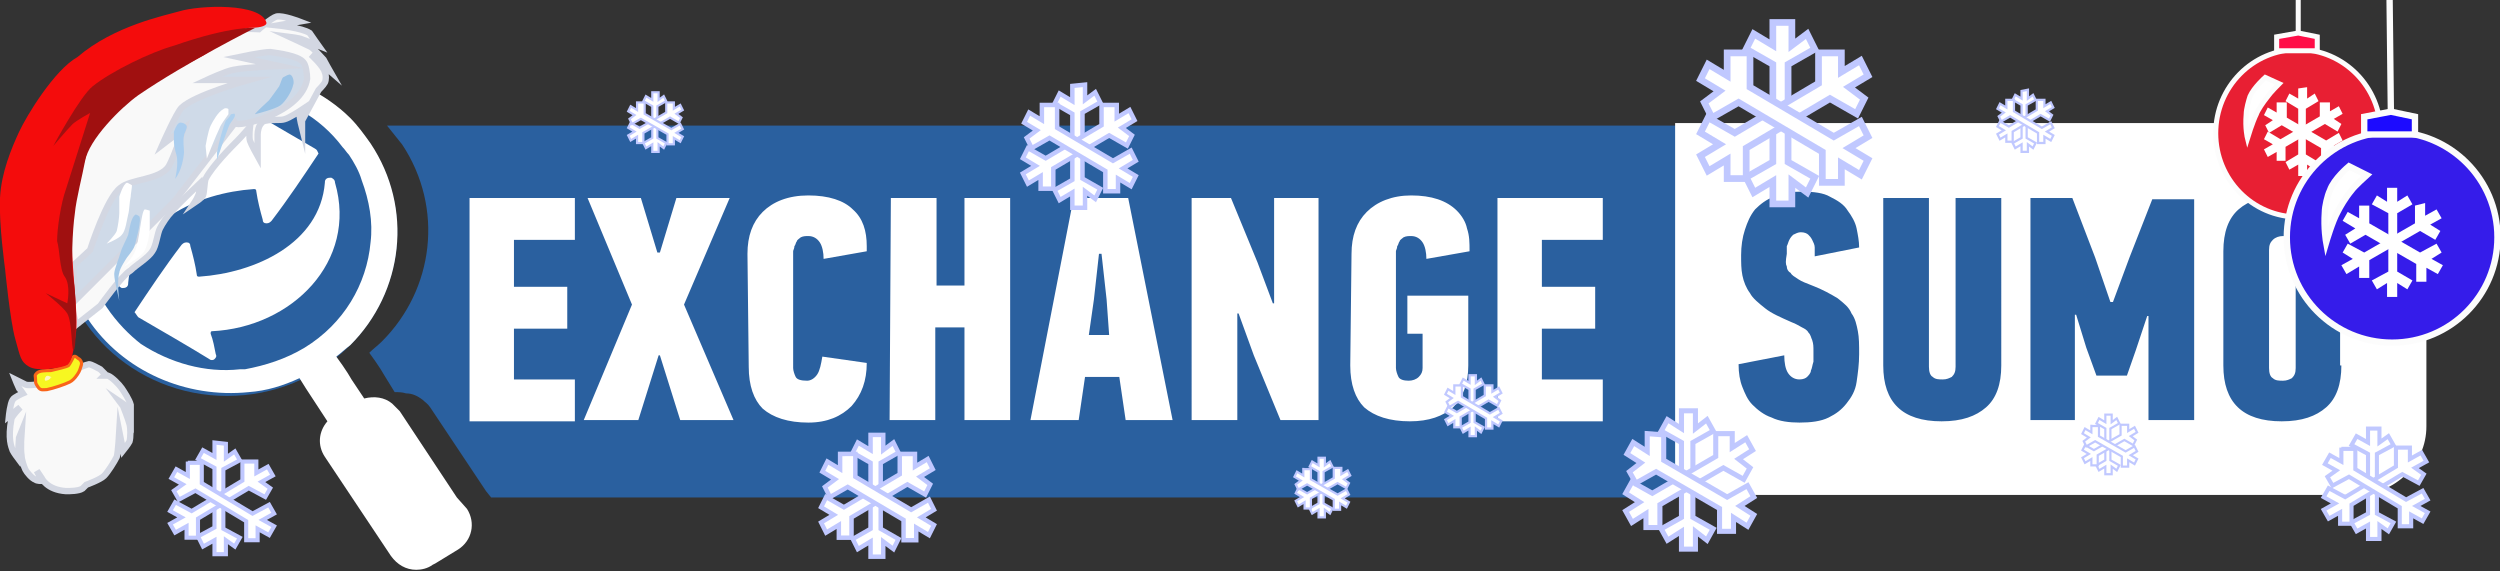 <?xml version="1.0" encoding="utf-8"?>
<!-- Generator: Adobe Illustrator 26.0.1, SVG Export Plug-In . SVG Version: 6.00 Build 0)  -->
<svg version="1.1" id="dd" xmlns="http://www.w3.org/2000/svg" xmlns:xlink="http://www.w3.org/1999/xlink" x="0px" y="0px"
	 viewBox="0 0 197 45" style="enable-background:new 0 0 197 45;" xml:space="preserve">
<rect x="0" y="0" width="197" height="45" fill="#333333" stroke="none"/>
<style type="text/css">
	.st0{fill:#2A609F;}
	.st1{fill:#FFFFFF;}
	.st2{fill:none;stroke:#FCFCFC;stroke-width:0.5;stroke-miterlimit:10;}
	.st3{fill:none;stroke:#FCFCFC;stroke-width:0.396;stroke-miterlimit:10;}
	.st4{fill:#E81F33;stroke:#FCFCFC;stroke-width:0.397;stroke-miterlimit:10;}
	.st5{fill:#FFFFFF;stroke:#FCFCFC;stroke-width:0.397;stroke-miterlimit:10;}
	.st6{fill:#FF0D47;stroke:#FCFCFC;stroke-width:0.397;stroke-miterlimit:10;}
	.st7{fill:#FFFFFF;stroke:#C0C8FF;stroke-width:0.177;stroke-miterlimit:10;}
	.st8{fill:#FFFFFF;stroke:#C0C8FF;stroke-width:0.528;stroke-miterlimit:10;}
	.st9{fill:#FFFFFF;stroke:#C0C8FF;stroke-width:0.352;stroke-miterlimit:10;}
	.st10{fill:#FFFFFF;stroke:#C0C8FF;stroke-width:0.4;stroke-miterlimit:10;}
	.st11{fill:#FFFFFF;stroke:#C0C8FF;stroke-width:0.323;stroke-miterlimit:10;}
	.st12{fill:#FFFFFF;stroke:#C0C8FF;stroke-width:0.172;stroke-miterlimit:10;}
	.st13{fill:#351CEA;stroke:#FCFCFC;stroke-width:0.5;stroke-miterlimit:10;}
	.st14{fill:#FFFFFF;stroke:#FCFCFC;stroke-width:0.5;stroke-miterlimit:10;}
	.st15{fill:#1C0BFF;stroke:#FCFCFC;stroke-width:0.5;stroke-miterlimit:10;}
	.st16{fill:#F9F9F9;stroke:#D3D7E2;stroke-width:0.5;stroke-miterlimit:10;}
	.st17{fill:#F7F721;stroke:#F96419;stroke-width:0.25;stroke-miterlimit:10;}
	.st18{fill:#CFDAE8;stroke:#D3D7E2;stroke-width:0.5;stroke-miterlimit:10;}
	.st19{fill:#A7C9E8;}
	.st20{fill:#9CC3E5;}
	.st21{fill:#AFD1EF;}
	.st22{fill:#ABCEEF;}
	.st23{fill:#F40C0C;}
	.st24{fill:#FFF7BD;}
	.st25{fill:#A01010;}
</style>
<g id="df">
	<g id="fsdfsfds">
		<path id="jghjgjghj" class="st0" d="M17.9,5.4c7.4,0,13.4,5.8,13.4,12.9s-6,12.9-13.4,12.9S4.5,25.4,4.5,18.3S10.5,5.4,17.9,5.4z"
			/>
		<path id="jghjkgh" class="st0" d="M38.7,39.2h93.5V9.9H30.5c0.4,0.5,0.8,1,1.2,1.5c3.3,5,2.5,11.4-1.6,15.5
			c-0.3,0.3-0.7,0.6-1,0.9l0.5,0.7l0.4,0.6l0.3,0.5l0.8,1.3c0.3,0,0.6,0,0.9,0.1c0.5,0,0.9,0.2,1.3,0.5c0.2,0.2,0.4,0.3,0.6,0.6
			l4.4,6.6L38.7,39.2z"/>
		<g id="_x36_hhhju">
			<path id="hjhghj" class="st1" d="M118,15.6h8.3v3.3h-4.8v3.7h4.2v3.3h-4.2v4h4.8v3.3H118V15.6z M37,15.6h8.3v3.3h-4.8v3.7h4.2
				v3.3h-4.2v4h4.8v3.3H37V15.6z M46.3,15.6h4.2l1.3,4.3H52l1.3-4.3h4.2L53.9,24l3.9,9.1h-4.2L52,28h-0.1l-1.6,5.1H46l3.8-9.1
				L46.3,15.6z M58.9,20c0-1.4,0.4-2.5,1.2-3.3c0.8-0.8,2-1.3,3.6-1.3c1.6,0,2.8,0.4,3.5,1.1c0.8,0.7,1.1,1.7,1.1,2.9
				c0,0.1,0,0.2,0,0.2c0,0.1,0,0.2,0,0.2l-3.4,0.6c0-0.5-0.1-1-0.3-1.3c-0.2-0.3-0.5-0.5-0.9-0.5c-0.2,0-0.4,0-0.6,0.1
				c-0.1,0.1-0.3,0.2-0.3,0.3c-0.1,0.1-0.1,0.3-0.2,0.4c0,0.2-0.1,0.3-0.1,0.4V29c0,0.2,0.1,0.5,0.2,0.7c0.1,0.2,0.4,0.3,0.9,0.3
				c0.3,0,0.6-0.2,0.8-0.5s0.3-0.8,0.4-1.4l3.5,0.5c0,1.4-0.4,2.5-1.2,3.4c-0.8,0.8-1.9,1.3-3.4,1.3c-1.6,0-2.8-0.4-3.6-1.1
				c-0.7-0.7-1.1-1.8-1.1-3.3L58.9,20L58.9,20z M70.2,15.6h3.6v6.9H76v-6.9h3.6v17.5H76v-7.3h-2.3v7.3h-3.6L70.2,15.6L70.2,15.6z
				 M84.6,15.6h4.3l3.5,17.5h-3.7l-0.5-3.4h-2.7L85,33.1h-3.8L84.6,15.6z M87.2,23.6L86.8,20h-0.2l-0.4,3.6l-0.4,2.8h1.6L87.2,23.6z
				 M93.9,15.6H97l2.1,5.1l1.2,3.2h0.1v-8.3h3.5v17.5h-3L98.8,28l-1.2-3.3h-0.1v8.4h-3.6C93.9,33.1,93.9,15.6,93.9,15.6z M106.5,20
				c0-1.4,0.4-2.5,1.2-3.3c0.8-0.8,2-1.3,3.5-1.3c0.8,0,1.5,0.1,2.1,0.3s1.1,0.5,1.5,0.9s0.7,0.9,0.8,1.4c0.2,0.6,0.2,1.1,0.2,1.8
				l-3.4,0.6c0-0.5-0.1-1-0.3-1.3c-0.2-0.3-0.5-0.5-0.9-0.5c-0.2,0-0.4,0-0.6,0.1c-0.1,0.1-0.3,0.2-0.3,0.3
				c-0.1,0.1-0.1,0.3-0.2,0.4c0,0.2-0.1,0.3-0.1,0.4V29c0,0.2,0.1,0.5,0.2,0.7s0.4,0.3,0.8,0.3c0.3,0,0.6-0.1,0.8-0.3
				c0.2-0.2,0.3-0.4,0.3-0.7v-2.7h-1.2v-3h4.8v5.5c0,1.4-0.4,2.5-1.2,3.3c-0.8,0.7-1.9,1.1-3.4,1.1c-1.6,0-2.8-0.4-3.6-1.1
				c-0.7-0.7-1.1-1.8-1.1-3.3L106.5,20L106.5,20z"/>
			<path id="jujgjhgj" class="st1" d="M24.8,11.7c-1.9-1.1-3.8-2.2-5.6-3.3c-0.1-0.1-0.3-0.1-0.4,0s-0.2,0.2-0.1,0.4
				c0.1,0.5,0.2,1.1,0.4,1.6c0,0.1,0,0.2-0.1,0.2c-6.3,0.3-11.5,5.5-9.7,11.7c0,0.2,0.1,0.3,0.3,0.4c0.1,0,0.3,0,0.4-0.1
				c0.1-0.1,0.1-0.2,0.1-0.3c0.4-4.8,5.5-7.1,9.9-7.4c0.1,0,0.2,0,0.2,0.2c0.1,0.7,0.3,1.5,0.5,2.2c0,0.2,0.1,0.3,0.3,0.3
				c0.2,0,0.3-0.1,0.4-0.2c1.3-1.7,2.5-3.5,3.7-5.3C25,11.9,25,11.8,24.8,11.7z M10.9,25c1.9,1.1,3.8,2.2,5.6,3.3
				c0.1,0.1,0.3,0.1,0.4,0s0.2-0.2,0.1-0.4c-0.1-0.5-0.2-1.1-0.4-1.6c0-0.1,0-0.2,0.1-0.2c6.3-0.3,11.5-5.5,9.7-11.7
				c0-0.2-0.1-0.3-0.3-0.4c-0.1,0-0.3,0-0.4,0.1s-0.1,0.2-0.1,0.3c-0.4,4.8-5.5,7.1-9.9,7.4c-0.1,0-0.2,0-0.2-0.2
				c-0.1-0.7-0.3-1.5-0.5-2.2c0-0.2-0.1-0.3-0.3-0.3s-0.3,0.1-0.4,0.2c-1.3,1.7-2.5,3.5-3.7,5.3C10.7,24.7,10.8,24.9,10.9,25z"/>
			<path id="jujghj" class="st1" d="M36,39.2l-4.5-6.8c-0.2-0.2-0.4-0.4-0.6-0.6c-0.6-0.5-1.4-0.6-2.2-0.4l-1-1.5l-0.3-0.5L27,28.8
				l-0.5-0.7c0.4-0.3,0.7-0.6,1.1-0.9c4.2-4.2,5-10.8,1.6-15.9c-0.5-0.7-1-1.4-1.6-2c-1-1-2.2-1.8-3.4-2.4c-1.5-0.7-3.1-1.2-4.7-1.4
				c-0.5-0.1-1-0.1-1.5-0.1c-2.4,0-4.9,0.7-7.1,2c-4,2.5-6.1,6.6-6.1,10.8c0,2.4,0.7,4.8,2.1,6.9c2.8,4.2,7.8,6.3,12.7,5.8
				c1.4-0.1,2.7-0.5,4-1.1l0.5,0.8l1.7,2.6C25.1,34,25,35.1,25.6,36l5.2,7.8c0.5,0.7,1.2,1.1,2,1.1c0.4,0,0.9-0.1,1.3-0.4l0.2-0.1
				l1.8-1.1c1.1-0.7,1.4-2.1,0.7-3.2L36,39.2z M8.4,24.2c-3.3-4.9-2-11.5,2.9-14.9c0.2-0.1,0.3-0.2,0.5-0.3c2.4-1.5,5-2,7.6-1.7
				c0.1,0,0.2,0,0.2,0c2.9,0.4,5.6,1.9,7.4,4.3c0.2,0.2,0.3,0.4,0.5,0.6l0,0c0.4,0.6,0.8,1.3,1,2c0.6,1.6,0.9,3.3,0.7,4.9
				c-0.3,3.3-2.1,6.4-5.2,8.3c-1.5,0.9-3.1,1.4-4.7,1.7c-0.1,0-0.2,0-0.4,0c-2.7,0.3-5.5-0.5-7.8-2C10.2,26.4,9.2,25.4,8.4,24.2z"/>
			<path id="dfsf" class="st1" d="M185.6,9.7H132V39h53.6c3.1,0,5.6-2.4,5.6-5.4V15C191.1,12.1,188.6,9.7,185.6,9.7z"/>
		</g>
		<path id="fdfhdg" class="st0" d="M140.8,21c0,0.2,0.1,0.4,0.3,0.5c0.1,0.2,0.3,0.3,0.6,0.5s0.6,0.3,1.1,0.5c0.8,0.3,1.5,0.7,2,1
			c0.5,0.4,0.9,0.7,1.1,1.2c0.3,0.4,0.4,0.9,0.5,1.4s0.1,1.1,0.1,1.8c0,0.8-0.1,1.5-0.2,2.2c-0.1,0.7-0.4,1.2-0.8,1.7
			c-0.4,0.5-0.8,0.8-1.4,1.1c-0.6,0.3-1.4,0.4-2.3,0.4c-0.8,0-1.6-0.1-2.2-0.4c-0.6-0.2-1.1-0.6-1.5-1c-0.4-0.4-0.6-0.9-0.8-1.4
			s-0.3-1.1-0.3-1.8l3.6-0.7c0,0.6,0.1,1.1,0.3,1.4s0.5,0.5,0.9,0.5c0.3,0,0.5-0.1,0.6-0.2s0.3-0.3,0.3-0.5c0.1-0.2,0.1-0.4,0.2-0.7
			c0-0.3,0-0.5,0-0.8c0-0.4,0-0.6-0.1-0.9c-0.1-0.2-0.1-0.4-0.3-0.6c-0.1-0.2-0.3-0.3-0.5-0.4s-0.5-0.3-0.8-0.4
			c-0.9-0.4-1.6-0.7-2.1-1.1s-1-0.8-1.2-1.2c-0.3-0.4-0.5-0.9-0.6-1.4s-0.1-1-0.1-1.6c0-0.7,0.1-1.4,0.3-2s0.4-1.1,0.8-1.6
			c0.4-0.4,0.9-0.8,1.5-1c0.6-0.3,1.3-0.4,2.2-0.4s1.7,0.1,2.2,0.4c0.6,0.3,1.1,0.6,1.4,1.1c0.3,0.4,0.6,0.9,0.7,1.4
			c0.1,0.5,0.2,1,0.2,1.5l-3.5,0.7c0-0.3,0-0.5,0-0.7s-0.1-0.4-0.2-0.6c-0.1-0.2-0.2-0.3-0.3-0.4s-0.3-0.2-0.6-0.2
			c-0.2,0-0.4,0.1-0.6,0.2c-0.1,0.1-0.2,0.2-0.3,0.4c-0.1,0.2-0.1,0.3-0.2,0.5c0,0.2,0,0.4,0,0.6C140.7,20.6,140.7,20.8,140.8,21z
			 M184.5,28.8c0,1.5-0.4,2.6-1.2,3.3c-0.8,0.7-1.9,1.1-3.5,1.1c-3.1,0-4.6-1.5-4.6-4.4v-9c0-1.5,0.4-2.6,1.2-3.3
			c0.8-0.7,2-1.1,3.4-1.1c1.6,0,2.8,0.4,3.5,1.1c0.8,0.7,1.1,1.8,1.1,3.3v9C184.4,28.8,184.5,28.8,184.5,28.8z M179.9,18.6
			c-0.3,0-0.6,0.1-0.8,0.3c-0.2,0.2-0.3,0.4-0.3,0.8V29c0,0.4,0.1,0.7,0.3,0.8c0.2,0.2,0.5,0.2,0.8,0.2s0.5-0.1,0.7-0.2
			c0.2-0.2,0.3-0.4,0.3-0.8v-9.3c0-0.4-0.1-0.7-0.3-0.8C180.4,18.7,180.2,18.6,179.9,18.6z M172.9,33.1h-3.6v-8.2h-0.1l-0.9,2.7
			l-0.7,2h-2.4l-0.8-2.2l-0.8-2.6h-0.1v8.3H160V15.6h3.3l1.8,4.7l1.2,3.5h0.2l1.3-3.5l1.8-4.6h3.3L172.9,33.1L172.9,33.1z
			 M157.7,28.8c0,1.5-0.4,2.6-1.2,3.3c-0.8,0.7-1.9,1.1-3.5,1.1c-3.1,0-4.6-1.5-4.6-4.4V15.6h3.6v13.3c0,0.4,0.1,0.7,0.3,0.8
			c0.2,0.2,0.5,0.2,0.8,0.2s0.5-0.1,0.7-0.2c0.2-0.2,0.3-0.4,0.3-0.8V15.6h3.6L157.7,28.8L157.7,28.8z"/>
		<line id="dfsfsf" class="st2" x1="188.3" y1="0" x2="188.4" y2="8.8"/>
		<g id="dfgdggfg">
			<line id="f4f5f5" class="st3" x1="181.1" y1="0" x2="181.1" y2="2.6"/>
			<ellipse id="gdhjdgdgdgs" class="st4" cx="181.1" cy="10.5" rx="6.5" ry="6.6"/>
			<path id="_x35_gdgdfg" class="st5" d="M179.6,6.6l-1.1-0.5c0,0-0.9,0.8-1.2,1.5c-0.1,0.3-0.3,1-0.3,1.4c-0.1,1.1,0.1,1.9,0.1,1.9
				s0.4-1.3,0.7-1.9c0.1-0.3,0.5-0.9,0.9-1.4C178.9,7.3,179.6,6.6,179.6,6.6z"/>
			<polygon id="hdfgg" class="st6" points="179.4,4 179.4,2.9 181.1,2.6 182.6,2.9 182.6,4 			"/>
		</g>
		<g id="sdfsdfsfsfdff" shape-rendering="auto" transform="translate(0 -415.93)">
			<path id="_x34_f5f" color-rendering="auto" image-rendering="auto" class="st1" d="M181.1,422.9v0.8l-0.7-0.4l-0.3,0.6l1,0.6v3.6
				l-1,0.6l0.3,0.6l0.7-0.4v0.9h0.7v-0.9l0.6,0.4l0.3-0.6l-1-0.6v-3.6l1-0.6l-0.3-0.6l-0.6,0.4v-0.9L181.1,422.9L181.1,422.9z"/>
			<path id="_x34_f4f4f" color-rendering="auto" image-rendering="auto" class="st1" d="M182.8,424v1.1l-3.1,1.8l-1-0.6l-0.3,0.6
				l0.7,0.4l-0.7,0.4l0.3,0.6l0.7-0.4v0.7h0.7v-1.1l3.1-1.8l1,0.6l0.3-0.6l-0.6-0.4l0.7-0.4l-0.3-0.6l-0.7,0.4V424H182.8L182.8,424z
				"/>
			<path id="fsdfhh" color-rendering="auto" image-rendering="auto" class="st1" d="M179.4,424v0.8l-0.7-0.4l-0.3,0.6l0.7,0.4
				l-0.6,0.4l0.3,0.6l1-0.6l3.1,1.8v1.1h0.7V428l0.7,0.4l0.3-0.6l-0.7-0.4l0.7-0.4l-0.3-0.6l-1,0.6l-3.1-1.8V424H179.4L179.4,424z"
				/>
		</g>
		<g id="hddfddd" shape-rendering="auto" transform="translate(0 -415.93)">
			<path id="gdsfds" color-rendering="auto" image-rendering="auto" class="st7" d="M159.3,423.1v0.6l-0.5-0.3l-0.2,0.4l0.7,0.4v2.6
				l-0.7,0.4l0.2,0.4l0.5-0.3v0.6h0.5v-0.6l0.4,0.3l0.2-0.4l-0.7-0.4v-2.6l0.7-0.4l-0.2-0.4l-0.4,0.3V423L159.3,423.1L159.3,423.1z"
				/>
			<path id="dsfdcvv" color-rendering="auto" image-rendering="auto" class="st7" d="M160.5,423.8v0.8l-2.2,1.3l-0.7-0.4l-0.2,0.4
				l0.5,0.3l-0.5,0.3l0.2,0.4l0.5-0.3v0.5h0.5v-0.8l2.2-1.3l0.7,0.4l0.2-0.4l-0.4-0.3l0.5-0.3l-0.2-0.4l-0.5,0.3v-0.5H160.5
				L160.5,423.8z"/>
			<path id="fhdfdvv" color-rendering="auto" image-rendering="auto" class="st7" d="M158.1,423.8v0.6l-0.5-0.3l-0.2,0.4l0.5,0.3
				l-0.4,0.3l0.2,0.4l0.7-0.4l2.2,1.3v0.8h0.5v-0.5l0.5,0.3l0.2-0.4l-0.5-0.3l0.5-0.3l-0.2-0.4l-0.7,0.4l-2.2-1.3v-0.9H158.1
				L158.1,423.8z"/>
		</g>
		<g id="gfddvvd" shape-rendering="auto" transform="translate(0 -415.93)">
			<path id="sfsfhsddf" color-rendering="auto" image-rendering="auto" class="st7" d="M115.8,445.5v0.6l-0.5-0.3l-0.2,0.4l0.7,0.4
				v2.6l-0.7,0.4l0.2,0.4l0.5-0.3v0.6h0.5v-0.6l0.4,0.3l0.2-0.4l-0.7-0.4v-2.6l0.7-0.4l-0.2-0.4l-0.4,0.3v-0.6H115.8L115.8,445.5z"
				/>
			<path id="fsdfgsfs" color-rendering="auto" image-rendering="auto" class="st7" d="M117,446.3v0.8l-2.2,1.3l-0.7-0.4l-0.2,0.4
				l0.5,0.3l-0.5,0.3l0.2,0.4l0.5-0.3v0.5h0.5v-0.8l2.2-1.3l0.7,0.4l0.2-0.4l-0.4-0.3l0.5-0.3l-0.2-0.4l-0.5,0.3v-0.5H117L117,446.3
				z"/>
			<path id="dfghhd" color-rendering="auto" image-rendering="auto" class="st7" d="M114.6,446.3v0.6l-0.5-0.3l-0.2,0.4l0.5,0.3
				l-0.4,0.3l0.2,0.4l0.7-0.4l2.2,1.3v0.8h0.5v-0.5l0.5,0.3l0.2-0.4l-0.5-0.3l0.5-0.3l-0.2-0.4l-0.7,0.4l-2.2-1.3v-0.9H114.6
				L114.6,446.3z"/>
		</g>
		<g id="fsdfds_00000120517756498141071820000014958766029180433288_" shape-rendering="auto" transform="translate(0 -415.93)">
			<path id="sfsdfccg" color-rendering="auto" image-rendering="auto" class="st8" d="M139.7,417.7v1.8l-1.5-0.9l-0.6,1.2l2.1,1.2
				v7.7l-2.1,1.2l0.6,1.2l1.5-0.9v1.8h1.5v-1.8l1.2,0.9l0.6-1.2l-2.1-1.2V421l2.1-1.2l-0.6-1.2l-1.2,0.9v-1.8L139.7,417.7
				L139.7,417.7z"/>
			<path id="dfsghd" color-rendering="auto" image-rendering="auto" class="st8" d="M143.3,420.1v2.4l-6.6,3.9l-2.1-1.2l-0.6,1.2
				l1.5,0.9l-1.5,0.9l0.6,1.2l1.5-0.9v1.5h1.5v-2.4l6.6-3.9l2.1,1.2l0.6-1.2l-1.2-0.9l1.5-0.9l-0.6-1.2l-1.5,0.9v-1.5H143.3
				L143.3,420.1z"/>
			<path id="ghd" color-rendering="auto" image-rendering="auto" class="st8" d="M136.1,420.1v1.8l-1.5-0.9l-0.6,1.2l1.5,0.9
				l-1.2,0.9l0.6,1.2l2.1-1.2l6.6,3.9v2.4h1.5v-1.5l1.5,0.9l0.6-1.2l-1.5-0.9l1.5-0.9l-0.6-1.2l-2.1,1.2l-6.6-3.9v-2.7L136.1,420.1
				L136.1,420.1z"/>
		</g>
		<g id="dfsfgd" shape-rendering="auto" transform="translate(0 -415.93)">
			<path id="fdfsfffffff" color-rendering="auto" image-rendering="auto" class="st9" d="M84.5,422.7v1.2l-1-0.6l-0.4,0.8l1.4,0.8
				v5.2l-1.4,0.8l0.4,0.8l1-0.6v1.2h1V431l0.8,0.6l0.4-0.8l-1.4-0.8v-5.2l1.4-0.8l-0.4-0.8l-0.8,0.6v-1.2L84.5,422.7L84.5,422.7z"/>
			
				<path id="dfsfsdf_00000155829095869399533480000002699253655540947882_" color-rendering="auto" image-rendering="auto" class="st9" d="
				M86.8,424.2v1.6l-4.4,2.6l-1.4-0.8l-0.4,0.8l1,0.6l-1,0.6l0.4,0.8l1-0.6v1h1v-1.6l4.4-2.6l1.4,0.8l0.4-0.8l-0.8-0.6l1-0.6
				l-0.4-0.8l-1,0.6v-1H86.8L86.8,424.2z"/>
			<path id="adggdsfdd" color-rendering="auto" image-rendering="auto" class="st9" d="M82.1,424.2v1.2l-1-0.6l-0.4,0.8l1,0.6
				l-0.8,0.6l0.4,0.8l1.4-0.8l4.4,2.6v1.6h1v-1l1,0.6l0.4-0.8l-1-0.6l1-0.6l-0.4-0.8l-1.4,0.8l-4.4-2.6v-1.8L82.1,424.2L82.1,424.2z
				"/>
		</g>
		<g id="sfsfgdv" shape-rendering="auto" transform="translate(0 -415.93)">
			<path id="sf4fshgddf" color-rendering="auto" image-rendering="auto" class="st9" d="M68.6,450.2v1.2l-1-0.6l-0.4,0.8l1.4,0.8
				v5.2l-1.4,0.8l0.4,0.8l1-0.6v1.2h1v-1.2l0.8,0.6l0.4-0.8l-1.4-0.8v-5.2l1.4-0.8l-0.4-0.8l-0.8,0.6v-1.2H68.6L68.6,450.2z"/>
			<path id="dsf4fdsf" color-rendering="auto" image-rendering="auto" class="st9" d="M70.9,451.7v1.6l-4.4,2.6l-1.4-0.8l-0.4,0.8
				l1,0.6l-1,0.6l0.4,0.8l1-0.6v1h1v-1.6l4.4-2.6l1.4,0.8l0.4-0.8l-0.8-0.6l1-0.6l-0.4-0.8l-1,0.6v-1H70.9L70.9,451.7z"/>
			<path id="dsfsfdgsd" color-rendering="auto" image-rendering="auto" class="st9" d="M66.2,451.7v1.2l-1-0.6l-0.4,0.8l1,0.6
				l-0.8,0.6l0.4,0.8l1.4-0.8l4.4,2.6v1.6h1v-1l1,0.6l0.4-0.8l-1-0.6l1-0.6l-0.4-0.8l-1.4,0.8l-4.4-2.6v-1.8L66.2,451.7L66.2,451.7z
				"/>
		</g>
		<g id="dfsdsc" shape-rendering="auto" transform="translate(0 -415.93)">
			<path id="dfsdfsdf" color-rendering="auto" image-rendering="auto" class="st10" d="M132.5,448.3v1.4l-1.1-0.7l-0.5,0.9l1.6,0.9
				v5.9l-1.6,0.9l0.5,0.9l1.1-0.7v1.4h1.1v-1.4l0.9,0.7l0.5-0.9l-1.6-0.9v-5.9l1.6-0.9l-0.5-0.9l-0.9,0.7v-1.4H132.5L132.5,448.3z"
				/>
			<path id="fdsdfc" color-rendering="auto" image-rendering="auto" class="st10" d="M135.2,450.1v1.8l-5,2.9l-1.6-0.9l-0.5,0.9
				l1.1,0.7l-1.1,0.7l0.5,0.9l1.1-0.7v1.1h1.1v-1.8l5-2.9l1.6,0.9l0.5-0.9l-0.9-0.7l1.1-0.7l-0.5-0.9l-1.1,0.7v-1.1H135.2
				L135.2,450.1z"/>
			<path id="dsfsdfsa" color-rendering="auto" image-rendering="auto" class="st10" d="M129.8,450.1v1.4l-1.1-0.7l-0.5,0.9l1.1,0.7
				l-0.9,0.7l0.5,0.9l1.6-0.9l5,2.9v1.8h1.1v-1.1l1.1,0.7l0.5-0.9l-1.1-0.7l1.1-0.7l-0.5-0.9l-1.6,0.9l-5-2.9v-2L129.8,450.1
				L129.8,450.1z"/>
		</g>
		<g id="gdfgdgf" shape-rendering="auto" transform="translate(0 -415.93)">
			<path id="fvdvdfs" color-rendering="auto" image-rendering="auto" class="st11" d="M186.6,449.7v1.1l-0.9-0.5l-0.4,0.7l1.3,0.7
				v4.7l-1.3,0.7l0.4,0.7l0.9-0.5v1.1h0.9v-1.1l0.7,0.5l0.4-0.7l-1.3-0.7v-4.7l1.3-0.7l-0.4-0.7l-0.7,0.5v-1.1H186.6L186.6,449.7z"
				/>
			<path id="gdfggdfgvdv" color-rendering="auto" image-rendering="auto" class="st11" d="M188.8,451.2v1.5l-4,2.4l-1.3-0.7
				l-0.4,0.7l0.9,0.5l-0.9,0.5l0.4,0.7l0.9-0.5v0.9h0.9v-1.5l4-2.4l1.3,0.7l0.4-0.7l-0.7-0.5l0.9-0.5l-0.4-0.7l-0.9,0.5v-0.9H188.8
				L188.8,451.2z"/>
			<path id="gdfg5gdg" color-rendering="auto" image-rendering="auto" class="st11" d="M184.5,451.2v1.1l-0.9-0.5l-0.4,0.7l0.9,0.5
				l-0.7,0.5l0.4,0.7l1.3-0.7l4,2.4v1.5h0.9v-0.9l0.9,0.5l0.4-0.7l-0.9-0.5l0.9-0.5l-0.4-0.7l-1.3,0.7l-4-2.4v-1.6h-1.1L184.5,451.2
				L184.5,451.2z"/>
		</g>
		<g id="gdfggdfg" shape-rendering="auto" transform="translate(0 -415.93)">
			<path id="g5gdgggfdg" color-rendering="auto" image-rendering="auto" class="st11" d="M16.9,450.8v1.1l-0.9-0.5l-0.4,0.7l1.3,0.7
				v4.7l-1.3,0.7L16,459l0.9-0.5v1.1h0.9v-1.1l0.7,0.5l0.4-0.7l-1.3-0.7v-4.7l1.3-0.7l-0.4-0.7l-0.7,0.5v-1.1L16.9,450.8L16.9,450.8
				z"/>
			<path id="dgg5g5gd" color-rendering="auto" image-rendering="auto" class="st11" d="M19.1,452.3v1.5l-4,2.4l-1.3-0.7l-0.4,0.7
				l0.9,0.5l-0.9,0.5l0.4,0.7l0.9-0.5v0.9h0.9v-1.5l4-2.4l1.3,0.7l0.4-0.7l-0.7-0.5l0.9-0.5l-0.4-0.7l-0.9,0.5v-0.9H19.1L19.1,452.3
				z"/>
			<path id="gdfgdgtgd" color-rendering="auto" image-rendering="auto" class="st11" d="M14.8,452.3v1.1l-0.9-0.5l-0.4,0.7l0.9,0.5
				l-0.7,0.5l0.4,0.7l1.3-0.7l4,2.4v1.5h0.9v-0.9l0.9,0.5l0.4-0.7l-0.9-0.5l0.9-0.5l-0.4-0.7l-1.3,0.7l-4-2.4v-1.6h-1.1
				C14.8,452.4,14.8,452.3,14.8,452.3z"/>
		</g>
		<g id="g5ggjhf" shape-rendering="auto" transform="translate(0 -415.93)">
			<path id="fdgd5g5g" color-rendering="auto" image-rendering="auto" class="st12" d="M51.4,423.2v0.6l-0.5-0.3l-0.2,0.4l0.7,0.4
				v2.5l-0.7,0.4l0.2,0.4l0.5-0.3v0.6h0.5v-0.6l0.4,0.3l0.2-0.4l-0.7-0.4v-2.5l0.7-0.4l-0.2-0.4l-0.4,0.3v-0.6H51.4L51.4,423.2z"/>
			<path id="gdg5gdgf" color-rendering="auto" image-rendering="auto" class="st12" d="M52.5,424v0.8l-2.1,1.2l-0.7-0.4l-0.2,0.4
				l0.5,0.3l-0.5,0.3l0.2,0.4l0.5-0.3v0.5h0.5v-0.8l2.1-1.2l0.7,0.4l0.2-0.4l-0.4-0.3l0.5-0.3l-0.2-0.4l-0.5,0.3V424H52.5L52.5,424z
				"/>
			<path id="gfdg5gd" color-rendering="auto" image-rendering="auto" class="st12" d="M50.2,424v0.6l-0.5-0.3l-0.2,0.4L50,425
				l-0.4,0.3l0.2,0.4l0.7-0.4l2.1,1.2v0.8h0.5v-0.5l0.5,0.3l0.2-0.4l-0.5-0.3l0.5-0.3l-0.2-0.4l-0.7,0.4l-2.1-1.2V424H50.2L50.2,424
				z"/>
		</g>
		<g id="fsdfghgdd" shape-rendering="auto" transform="translate(0 -415.93)">
			<path id="g5ggfdg" color-rendering="auto" image-rendering="auto" class="st12" d="M103.9,452v0.6l-0.5-0.3l-0.2,0.4l0.7,0.4v2.5
				l-0.7,0.4l0.2,0.4l0.5-0.3v0.6h0.5v-0.6l0.4,0.3l0.2-0.4l-0.7-0.4v-2.5l0.7-0.4l-0.2-0.4l-0.4,0.3V452H103.9L103.9,452z"/>
			<path id="g5gg" color-rendering="auto" image-rendering="auto" class="st12" d="M105.1,452.8v0.8l-2.1,1.2l-0.7-0.4l-0.2,0.4
				l0.5,0.3l-0.5,0.3l0.2,0.4l0.5-0.3v0.5h0.5v-0.8l2.1-1.2l0.7,0.4l0.2-0.4l-0.4-0.3l0.5-0.3l-0.2-0.4l-0.5,0.3v-0.5H105.1
				L105.1,452.8z"/>
			<path id="fgd" color-rendering="auto" image-rendering="auto" class="st12" d="M102.7,452.8v0.6l-0.5-0.3l-0.2,0.4l0.5,0.3
				l-0.4,0.3l0.2,0.4l0.7-0.4l2.1,1.2v0.8h0.5v-0.5l0.5,0.3l0.2-0.4l-0.5-0.3l0.5-0.3l-0.2-0.4l-0.7,0.4l-2.1-1.2v-0.8h-0.6V452.8z"
				/>
		</g>
		<g id="fsdfsf_00000110435981863704738860000010124452621787101871_" shape-rendering="auto" transform="translate(0 -415.93)">
			<path id="_x34_53" color-rendering="auto" image-rendering="auto" class="st12" d="M165.9,448.6v0.6l-0.5-0.3l-0.2,0.4l0.7,0.4
				v2.5l-0.7,0.4l0.2,0.4l0.5-0.3v0.6h0.5v-0.6l0.4,0.3l0.2-0.4l-0.7-0.4v-2.5l0.7-0.4l-0.2-0.4l-0.4,0.3v-0.6H165.9L165.9,448.6z"
				/>
			<path id="_x35_4" color-rendering="auto" image-rendering="auto" class="st12" d="M167.1,449.4v0.8l-2.1,1.2l-0.7-0.4l-0.2,0.4
				l0.5,0.3l-0.5,0.3l0.2,0.4l0.5-0.3v0.5h0.5v-0.8l2.1-1.2l0.7,0.4l0.2-0.4l-0.4-0.3l0.5-0.3l-0.2-0.4l-0.5,0.3v-0.5H167.1
				L167.1,449.4z"/>
			<path id="_x32_1231" color-rendering="auto" image-rendering="auto" class="st12" d="M164.8,449.4v0.6l-0.5-0.3l-0.2,0.4l0.5,0.3
				l-0.4,0.3l0.2,0.4l0.7-0.4l2.1,1.2v0.8h0.5v-0.5l0.5,0.3l0.2-0.4l-0.5-0.3l0.5-0.3l-0.2-0.4l-0.7,0.4l-2.1-1.2v-0.8h-0.6V449.4z"
				/>
		</g>
		<circle id="fsdfs" class="st13" cx="188.5" cy="18.7" r="8.3"/>
		<path id="fsdfds" class="st14" d="M186.5,13.8l-1.4-0.7c0,0-1.2,1-1.5,1.9c-0.2,0.4-0.4,1.3-0.4,1.7c-0.1,1.3,0.1,2.4,0.1,2.4
			s0.5-1.7,0.9-2.4c0.2-0.4,0.6-1.1,1.1-1.7C185.5,14.7,186.5,13.8,186.5,13.8z"/>
		<polygon id="fsdfsf" class="st15" points="186.3,10.6 186.3,9.2 188.4,8.8 190.3,9.2 190.3,10.6 		"/>
	</g>
	<path id="dggdgdg" color-rendering="auto" image-rendering="auto" class="st1" d="M188.1,14.8v1.1l-0.8-0.5l-0.4,0.7l1.3,0.7v4.6
		l-1.3,0.7l0.4,0.7l0.8-0.5v1.1h0.8v-1.1l0.8,0.5l0.4-0.7l-1.2-0.7v-4.6l1.2-0.7l-0.4-0.7l-0.8,0.5v-1.1H188.1L188.1,14.8z"/>
	<path id="gfdgdg" color-rendering="auto" image-rendering="auto" class="st1" d="M190.3,16.2v1.4l-4,2.3l-1.3-0.7l-0.4,0.7l0.8,0.5
		l-0.9,0.5l0.4,0.7l1-0.6v0.9h0.8v-1.4l4-2.3l1.2,0.7l0.4-0.7l-0.8-0.5l0.9-0.5l-0.4-0.7l-0.9,0.5v-1L190.3,16.2L190.3,16.2z"/>
	<path id="fdsfsfsdf" color-rendering="auto" image-rendering="auto" class="st1" d="M185.9,16.2v1l-0.9-0.5l-0.4,0.7l1,0.6
		l-0.8,0.5l0.4,0.7l1.2-0.7l4,2.3v1.4h0.8v-1.1l0.9,0.5l0.4-0.7l-0.9-0.5l0.8-0.5l-0.4-0.7l-1.3,0.7l-4-2.3v-1.4H185.9L185.9,16.2z"
		/>
	<path id="fdfs" class="st16" d="M2.9,30.3c0,0-0.7,0.1-0.9,0s-0.8-0.4-0.8-0.4s0.2,0.5,0.3,0.7C1.6,30.7,1.8,31,1.8,31
		S1.1,31.3,1,31.5c-0.2,0.3-0.3,1.3-0.3,1.3l0.9-0.7c0,0-0.6,0.6-0.7,0.9c-0.3,1.6,0,2.2,0.1,2.5c0.1,0.2,0.4,0.6,0.4,0.6l0.1-1.6
		L1.7,34c0,0-0.1,1.4,0,1.9c0,0.3,0.2,0.9,0.3,1.1c0.1,0.2,0.5,0.7,0.8,0.8c0.1,0.1,0.5,0.1,0.5,0.1l-0.4-0.8l0.4,0.6
		c0,0,0.4,0.9,1.9,1c0.3,0,1,0,1.3-0.2c0.1-0.1,0.3-0.3,0.3-0.3s1.1-0.4,1.4-0.7c0.3-0.3,0.8-1.1,1-1.5c0.1-0.3,0.2-2,0.2-2l0.3,1.5
		c0,0,0.4-0.5,0.5-0.7c0.1-0.3,0.1-1.1,0-1.4C10.1,33,9.7,32,9.7,32l-0.3-0.4c0,0,0.6,0.4,0.7,0.6c0.1,0.1,0.2,0.4,0.2,0.4
		s0-0.5,0-0.7c-0.1-0.4-0.5-1-0.7-1.3s-0.8-0.9-1.1-1c-0.1,0-0.3,0-0.3,0l0.1-0.1c0,0-0.3-0.3-0.4-0.4C7.7,29,7.2,28.7,7,28.7
		S2.9,30.3,2.9,30.3z"/>
	<path id="dfgdfg_00000176724470540786237310000016700694199973974916_" class="st17" d="M5.5,30.1c0.2-0.1,0.4-0.3,0.6-0.6
		s0.2-0.4,0.3-0.7s-0.1-0.5-0.3-0.6c-0.2-0.2-0.3-0.1-0.3-0.1s-0.3,0.6-0.4,0.7s-1,0.3-1.4,0.4c-0.4,0-0.9,0-1.1,0.2
		s-0.1,0.2-0.1,0.5s0,0.3,0.2,0.6s0.4,0.2,0.7,0.2C4.2,30.6,5.1,30.3,5.5,30.1z"/>
	<path id="dfgdfg" class="st16" d="M20.4,2.3c0,0,1-0.9,1.4-1c0.5-0.1,1.8,0.4,1.8,0.4L21.9,2c0,0,1.9,0.2,2.5,0.6
		c0.2,0.3,0.7,1,0.7,1s-1-0.4-1.3-0.5c-0.2-0.1-1-0.2-1-0.2s1.3,0.6,1.7,0.8c0.3,0.2,0.8,0.8,1,1C25.6,4.9,26,5.6,26,5.6l-1.5-1.3
		c0,0,1,0.9,1.1,1.4c0.1,0.2,0.1,0.6,0,0.8c-0.1,0.2-0.5,0.6-0.5,0.6l-1.3,2.4v0.6c0,0-0.2-0.8-0.2-1.1c0-0.1,0.1-0.3,0.1-0.3
		s-0.9,0.6-1.3,0.7c-0.3,0.1-1,0-1.4,0.1c-0.1,0-0.4,0.1-0.4,0.2c-0.2,0.2-0.3,0.6-0.3,0.9c0,0.2,0,1.7,0,1.7s-0.5-0.9-0.6-1.2
		s0-1.1,0-1.1s-0.7,0.8-1,1.1c-0.4,0.4-2,2-2.5,3c-0.1,0.3-0.1,1-0.2,1.3c-0.1,0.2-0.7,0.6-0.7,0.6s0.4-0.6,0.4-0.9
		c0-0.2,0-0.6,0-0.6s-1.7,1.6-2.2,2.2c-0.3,0.3-0.7,0.9-0.9,1.3s-0.3,1.4-0.6,1.8c-0.3,0.5-1.3,1.1-1.7,1.5
		c-0.7,0.4-2.4,2.8-2.4,2.8L6,25.6c0,0-1.3-5.1-1.5-6.9c-0.1-1.3-0.2-4.1,0.2-5.4c0.6-1.7,2.6-4.8,3.9-6.1c1-0.9,3.2-2.5,4.4-3.1
		c1-0.5,3.1-1.5,4.3-1.8C18.2,2.2,20.4,2.3,20.4,2.3z"/>
	<path id="dgdfgd" class="st18" d="M23.9,4.9c-0.4-0.5-1.9-0.7-2.6-0.8c-0.6,0-2.5,0.4-2.5,0.4L22,5.2c0,0-2.7,0.1-3.6,0.3
		c-0.6,0.1-2.1,0.8-2.1,0.8h3.3c0,0-4.3,1.2-5.3,2.2c-0.4,0.4-1.5,2.9-1.5,2.9l1.7-1.3c0,0-0.8,2.3-1.2,3c-0.7,1.1-3,1-3.8,1.7
		c-1.1,0.8-2.4,4.9-2.4,4.9l-1.3,1.2l0.1,2.8l7.9-7.9l4.7-6.1c0.2,0.4,5.3-0.8,5.7-3.5C24.2,5.8,24.1,5.1,23.9,4.9z"/>
	<path id="dgdfg" class="st1" d="M17.6,8.6c-0.4,0.2-0.8,0.9-1,1.3c-0.2,0.4-0.4,1.6-0.4,1.6l0.1,1c0,0,0.7-1.8,1-2.4
		C17.4,9.8,17.8,9.3,18,9c0-0.1,0-0.3,0-0.4C17.9,8.5,17.7,8.5,17.6,8.6z"/>
	<path id="gdfgd" class="st1" d="M11.4,16.5c-0.3,0.2-0.4,2.6-0.8,3.4C10.5,20.2,9.8,21,9.8,21s1.2-0.7,1.5-1.1s0.5-1.4,0.5-1.9
		c0-0.3,0-1.4,0-1.4S11.5,16.5,11.4,16.5z"/>
	<path id="fgdfg" class="st1" d="M10,14.4c-0.3,0.1-0.6,1.1-0.6,1.1s0,1,0,1.3s-0.1,1-0.2,1.4c-0.1,0.3-0.8,1-0.8,1s1-0.4,1.2-0.7
		c0.3-0.3,0.4-1.2,0.5-1.6c0.1-0.3,0.1-1,0.2-1.4c0-0.2,0.1-0.7,0.1-0.9C10.2,14.5,10.1,14.4,10,14.4z"/>
	<path id="gdfgdf" class="st19" d="M11,17.1c0.1,0.2-0.1,1.1-0.1,1.1s-0.2,0.9-0.3,1.2c-0.1,0.3-0.6,0.9-0.6,0.9s-0.6,0.9-0.6,1.2
		c-0.2,0.6,0,2.2,0,2.2S9,22.1,9,21.6c0-0.4,0.4-1.3,0.5-1.7c0.1-0.4,0.5-1.1,0.6-1.4c0.1-0.4,0.2-1.4,0.6-1.6
		C10.7,16.9,11,17,11,17.1z"/>
	<path id="fgdfdvd" class="st20" d="M22.3,6.1c-0.1,0.1-0.2,0.5-0.3,0.7c-0.2,0.3-0.8,1.1-0.8,1.1S20,9,20.1,9c0,0,1.6-0.4,2-0.7
		s0.9-1.1,1-1.6c0.1-0.2,0-0.7-0.2-0.8C22.8,5.8,22.5,6,22.3,6.1z"/>
	<path id="gfdfgd" class="st21" d="M17.8,9.5c-0.2,0.4-0.6,1.9-0.7,2.5c0,0.1,0,0.6,0,0.6s0.8-2.4,1-2.8c0.1-0.2,0.5-0.6,0.4-0.8
		c0-0.1-0.2,0-0.3,0C18.1,9.2,17.9,9.4,17.8,9.5z"/>
	<path id="dfgf" class="st22" d="M14.1,9.7c-0.2,0.1-0.4,0.7-0.4,0.7s0,0.5,0,0.7c0,0.3,0.1,0.8,0.2,1.1c0.2,0.7-0.1,1.9-0.1,1.9
		s0.6-0.7,0.7-2.1c0-0.3-0.1-1,0-1.3c0-0.2,0.3-0.6,0.2-0.8C14.6,9.7,14.2,9.6,14.1,9.7z"/>
	<path id="gg" class="st23" d="M21,1.8c-0.4-1.6-5.3-1.4-6.9-0.9c-1,0.3-5.1,1.1-8,3.6c-1.8,1-4,4.6-4.6,5.9S0.1,13.6,0,15.6
		s0.4,5.6,0.4,5.6s0.4,4.1,0.8,5.5s0.4,1.8,1.1,2.2C3,29.3,4.7,29,5.2,28.8s0.6-1.2,0.8-2.7s-0.6-6.8-0.3-8.9s1.2-6.1,2.1-7.5
		s6.6-4.5,7.8-5.1s3.3-2.4,4-2.4S21,2.1,21,1.8z"/>
	<path id="gfgfg" class="st24" d="M4,29.7c0,0-0.3-0.2-0.4,0c-0.1,0.1-0.1,0.3,0,0.3S4,29.9,4,29.7C4.1,29.8,4.1,29.7,4,29.7z"/>
	<path id="dfsfsdf" class="st25" d="M5.2,14.9C4.8,16,4.5,18,4.5,19c0.2,0.6,0.2,2.3,0.6,2.8c0.5,0.7,0.2,2.1,0.2,2.1l-1.7-0.8
		c0,0,1.4,1.1,1.7,1.6c0.4,0.7,0.3,2.8,0.5,2.9s0.3-3.7,0-5.5c-0.2-1.3-0.1-3.9,0.1-5.3c0.1-1.1,0.6-3,0.8-4.1
		C7,11,9.5,8.5,10.9,7.5c3.8-2.6,9.2-5.3,9.2-5.3S18.3,2,13.7,3.6c-1.8,0.5-4.9,2-6.4,3.2c-1,0.8-3.1,4.7-3.1,4.7s1.1-1.3,1.5-1.7
		C6,9.5,7.1,8.9,7.1,8.9"/>
</g>
</svg>
